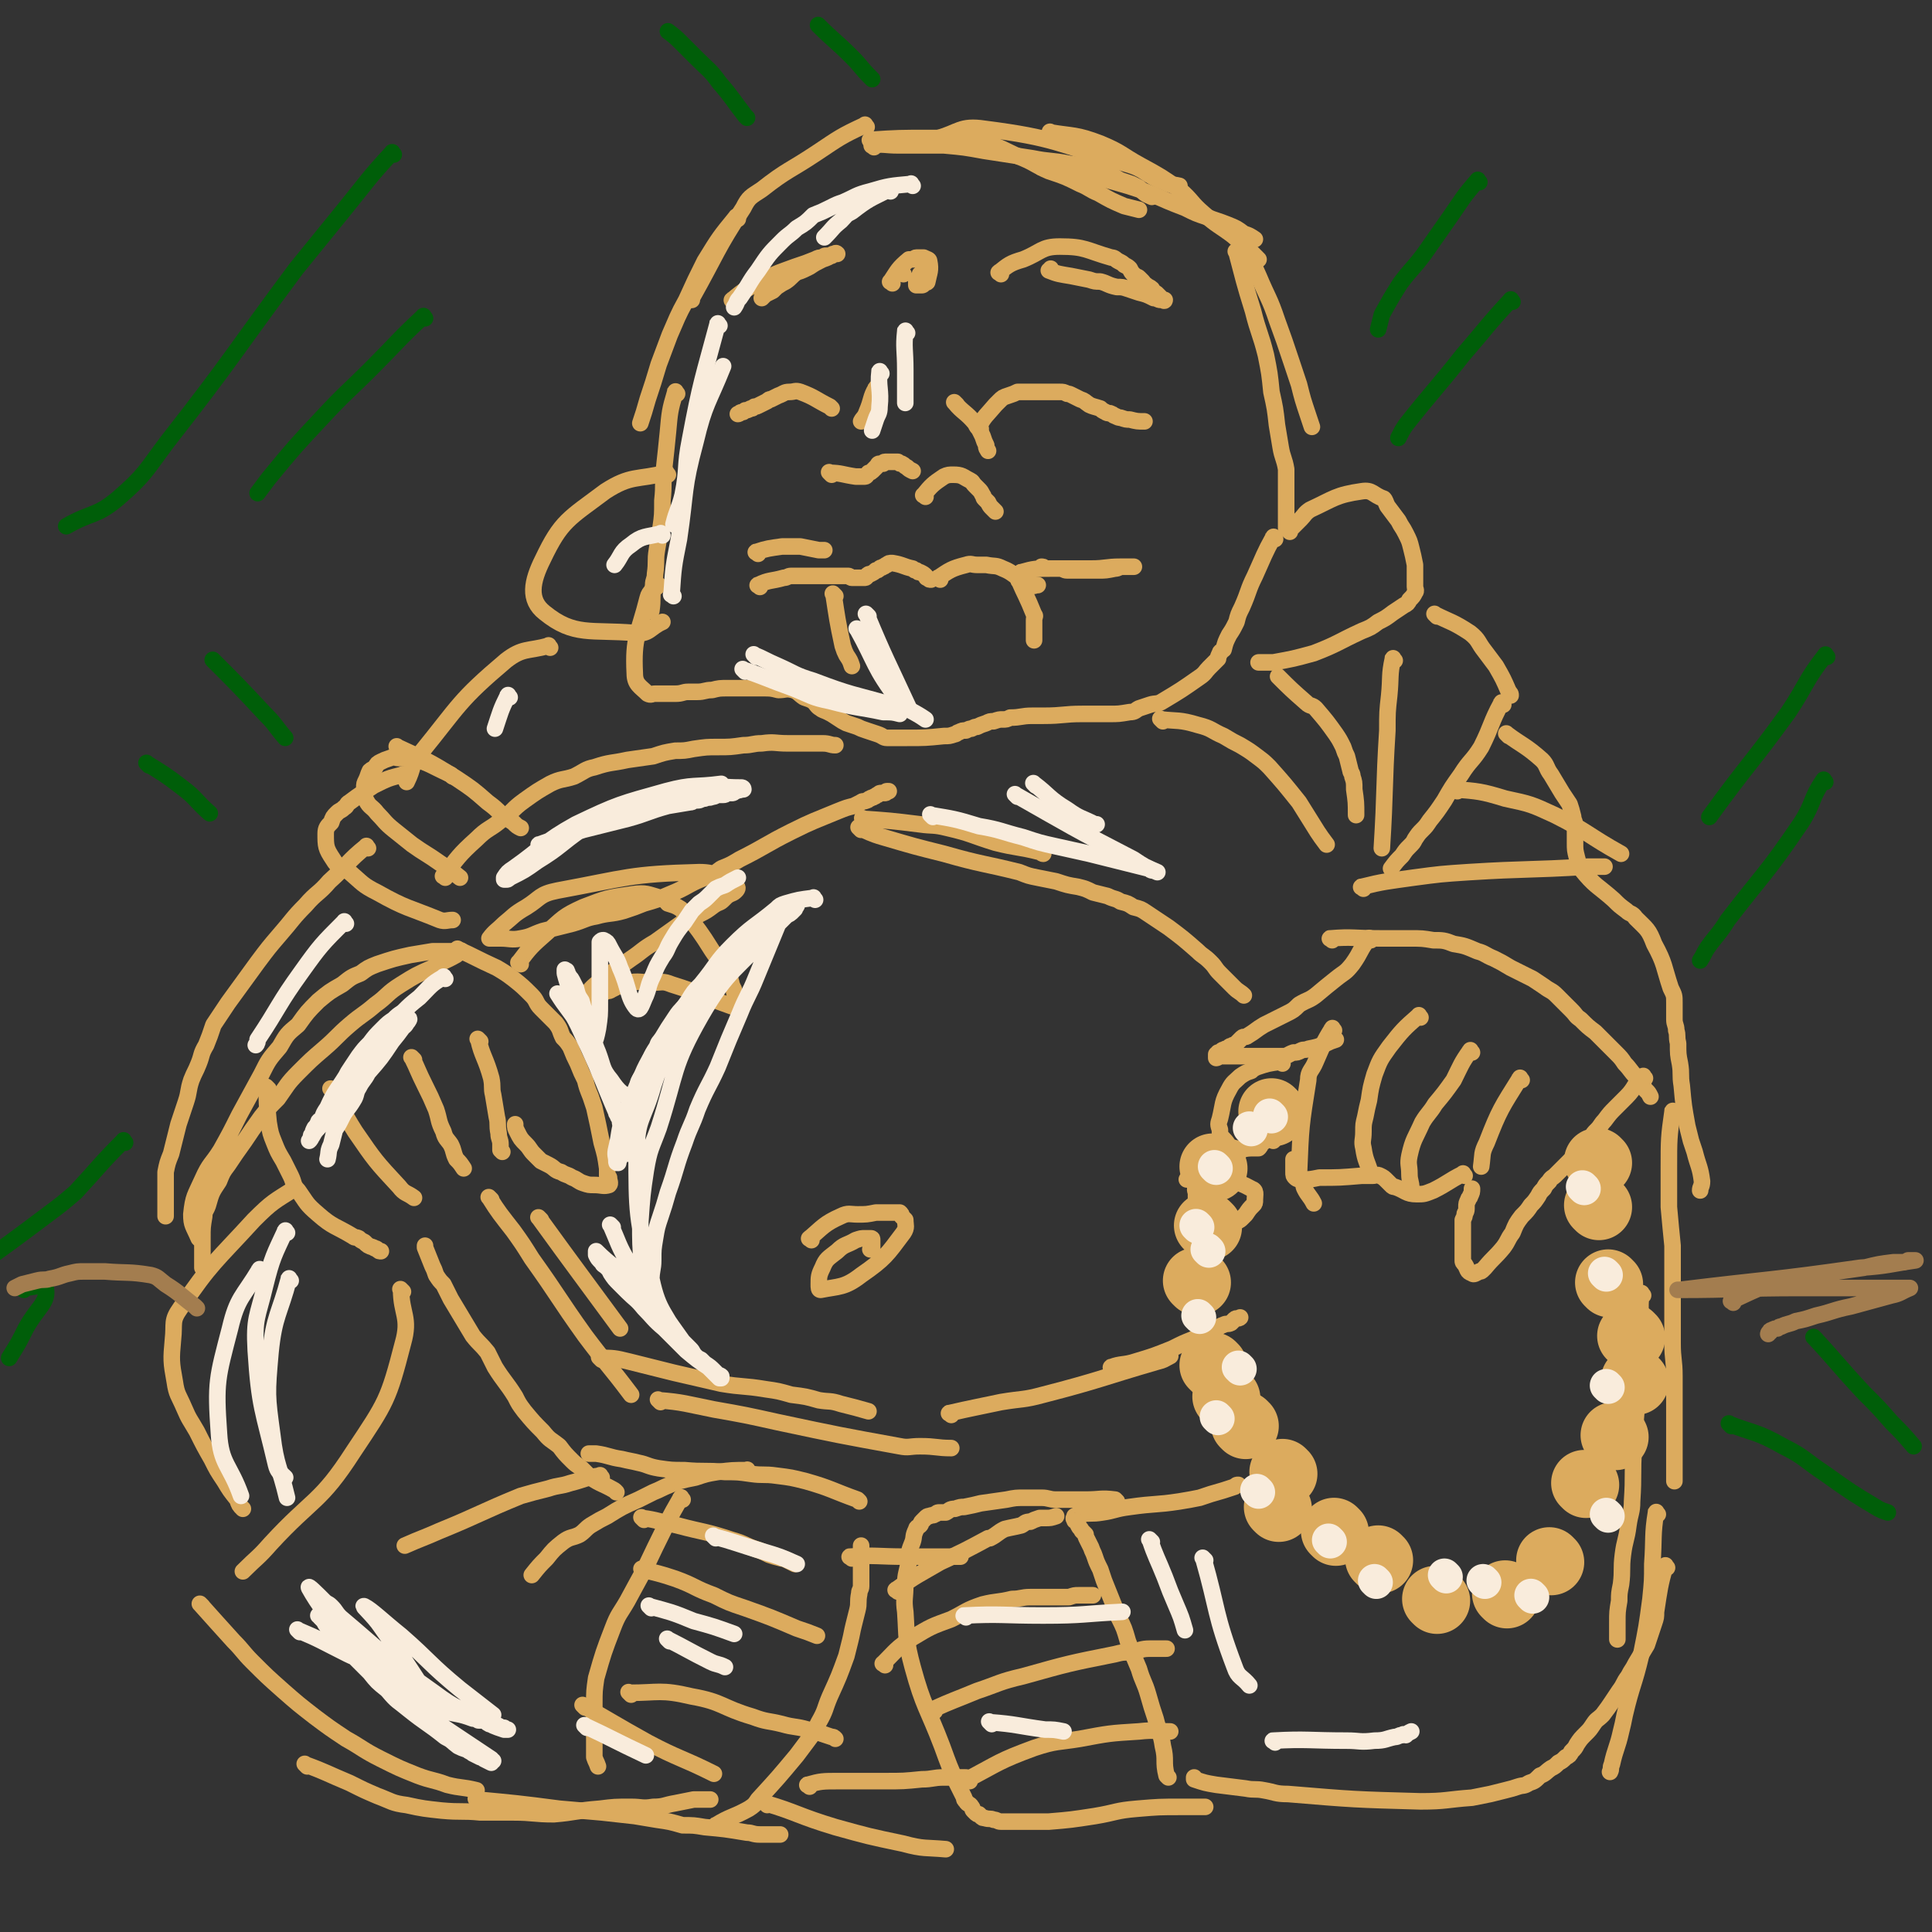 <svg viewBox='0 0 1050 1050' version='1.1' xmlns='http://www.w3.org/2000/svg' xmlns:xlink='http://www.w3.org/1999/xlink'><rect x="0" y="0" width="1050" height="1050" fill="#333333" stroke="none"/><g fill='none' stroke='#DCAB5E' stroke-width='9' stroke-linecap='round' stroke-linejoin='round'><path d='M471,69c-1,-1 -1,-2 -1,-1 -13,6 -14,7 -26,15 -15,10 -16,9 -30,20 -6,4 -7,4 -10,10 -15,23 -14,24 -28,49 0,1 0,1 0,1 '/><path d='M401,119c-1,-1 -1,-2 -1,-1 -9,11 -9,11 -17,24 -5,10 -5,10 -10,21 -5,9 -5,10 -9,19 -3,8 -3,8 -6,16 -3,10 -3,10 -6,19 -2,7 -2,7 -4,13 '/><path d='M368,214c-1,-1 -1,-2 -1,-1 -3,10 -3,11 -4,22 -1,10 -1,10 -2,19 -1,9 0,9 -1,18 0,8 0,8 -1,15 -1,6 -1,6 -2,12 -1,6 0,6 -1,13 0,3 -1,3 -1,6 -1,7 0,7 -1,14 '/><path d='M363,258c-1,-1 -1,-2 -1,-1 -16,4 -19,1 -33,10 -20,15 -24,16 -34,37 -6,12 -8,22 1,29 16,13 25,9 49,11 8,1 8,-3 15,-6 '/><path d='M474,77c-1,-1 -2,-1 -1,-1 15,-1 16,-1 32,-1 6,0 6,0 13,0 5,0 5,1 11,2 5,1 6,1 11,2 8,3 8,4 16,7 7,3 7,4 14,7 9,3 9,3 17,7 5,2 5,3 10,5 7,4 7,4 14,7 4,1 4,1 8,2 '/><path d='M475,80c-1,-1 -2,-1 -1,-1 6,-1 7,0 14,0 13,0 13,0 25,0 11,1 11,1 22,3 13,2 13,2 26,4 10,2 10,1 20,3 6,1 6,0 12,2 4,1 4,1 8,3 4,1 4,2 8,4 3,1 3,1 6,2 2,1 2,1 4,2 1,1 1,1 2,2 2,2 3,2 5,3 '/><path d='M566,91c-1,-1 -2,-2 -1,-1 5,0 6,0 13,2 17,4 18,4 35,9 16,5 15,6 31,12 6,3 6,3 12,5 5,2 6,2 11,4 5,2 5,2 9,5 3,1 3,1 6,3 0,0 0,0 0,0 '/><path d='M511,76c-1,-1 -2,-1 -1,-1 11,-3 12,-7 25,-5 39,5 39,8 77,19 11,3 10,6 21,10 4,2 4,1 8,2 '/><path d='M572,73c-1,-1 -2,-2 -1,-1 12,2 14,1 27,6 12,5 11,6 22,12 11,6 11,6 21,13 7,6 6,7 13,13 8,7 8,6 16,12 6,5 5,5 10,9 2,2 2,2 4,4 '/><path d='M678,137c-1,-1 -2,-2 -1,-1 3,6 4,7 7,14 5,12 6,12 10,24 4,11 4,11 8,23 2,6 2,6 4,12 2,8 2,8 5,17 1,3 1,3 2,6 '/><path d='M673,138c-1,-1 -2,-2 -1,-1 4,15 4,16 9,32 3,12 4,12 7,24 2,10 2,10 3,20 2,9 2,9 3,18 1,6 1,6 2,12 1,6 2,6 3,12 0,5 0,5 0,10 0,4 0,4 0,9 0,1 0,1 0,3 0,1 0,1 0,3 0,1 0,1 0,2 0,1 0,1 0,2 0,1 0,1 0,2 0,1 0,1 0,1 0,0 0,0 0,0 1,1 1,1 2,2 0,0 0,-1 0,-1 0,0 0,0 0,0 1,-1 1,-1 1,-1 2,-2 2,-2 3,-3 1,-1 1,-1 2,-2 2,-2 2,-3 5,-5 13,-6 14,-8 28,-10 6,-1 6,2 12,4 1,1 1,2 2,4 3,4 3,4 6,8 2,4 2,3 4,7 2,4 2,4 3,8 1,4 1,4 2,9 0,3 0,3 0,6 0,3 0,3 0,6 0,1 1,2 0,3 -1,2 -1,2 -3,4 -1,2 -1,2 -3,3 -3,2 -3,2 -6,4 -4,3 -4,3 -8,5 -4,3 -4,3 -9,5 -13,6 -13,7 -26,12 -11,3 -11,3 -22,5 -1,0 -1,0 -3,0 -1,0 -1,0 -2,0 -2,0 -2,0 -3,0 '/><path d='M693,293c-1,-1 -1,-2 -1,-1 -5,9 -5,10 -10,21 -4,8 -3,8 -7,17 -2,4 -2,4 -3,8 -2,4 -2,4 -4,7 -2,4 -2,4 -3,8 -1,1 -2,1 -2,2 -1,2 -1,2 -1,3 -1,1 -1,1 -3,3 -1,1 -1,1 -2,2 -2,2 -2,3 -5,5 -10,7 -10,7 -20,13 -3,2 -4,1 -7,2 -3,1 -3,1 -6,2 -2,1 -2,2 -5,2 -6,1 -6,1 -11,1 -7,0 -7,0 -15,0 -10,0 -10,1 -21,1 -3,0 -3,0 -6,0 -6,0 -6,1 -12,1 -2,1 -2,1 -4,1 -2,0 -2,0 -5,1 -2,0 -2,0 -4,1 -3,1 -3,1 -5,2 -1,0 -1,0 -3,1 -1,0 -1,0 -3,1 -2,0 -2,0 -4,1 -1,0 -1,1 -2,1 -3,1 -3,1 -6,1 -10,1 -10,1 -20,1 -2,0 -2,0 -5,0 -3,0 -3,0 -6,0 -2,0 -2,-1 -5,-2 -3,-1 -3,-1 -6,-2 -3,-1 -3,-1 -5,-2 -3,-1 -3,-1 -6,-2 -2,-1 -2,-1 -5,-3 -3,-2 -3,-2 -5,-3 -2,-1 -3,-1 -4,-2 -2,-1 -2,-2 -4,-4 -2,-1 -2,-1 -5,-2 -3,-2 -3,-3 -6,-4 -4,-1 -4,0 -8,0 -4,-1 -4,-1 -9,-1 -4,0 -4,0 -9,0 -5,0 -5,0 -9,0 -5,0 -5,0 -9,1 -4,0 -4,1 -8,1 -2,0 -2,0 -5,0 -3,0 -3,1 -7,1 -3,0 -3,0 -6,0 -2,0 -2,0 -5,0 -2,0 -2,1 -4,0 -4,-4 -7,-5 -7,-11 -1,-20 2,-21 7,-41 1,-4 3,-4 6,-7 '/><path d='M412,301c-1,-1 -2,-1 -1,-1 6,-2 7,-2 14,-3 4,0 4,0 8,0 1,0 1,0 2,0 5,1 5,1 10,2 2,0 2,0 3,0 '/><path d='M413,319c-1,-1 -2,-1 -1,-1 6,-3 7,-2 14,-4 2,0 2,-1 4,-1 2,0 2,0 3,0 2,0 2,0 4,0 5,0 5,0 9,0 6,0 6,0 12,0 1,0 1,0 2,0 0,0 0,0 1,0 1,0 1,1 2,1 0,0 0,0 1,0 1,0 1,0 2,0 0,0 0,0 1,0 1,0 1,0 1,0 1,0 1,0 2,0 1,0 1,-1 1,-1 1,-1 1,-1 2,-1 2,-1 2,-1 3,-2 1,0 1,0 2,-1 1,-1 1,0 2,-1 1,0 1,-1 2,-1 1,-1 1,-1 3,-1 6,1 6,2 11,3 1,1 1,1 2,1 1,1 1,1 2,1 2,1 2,1 3,2 1,1 0,1 1,1 1,1 1,1 2,1 '/><path d='M511,315c-1,-1 -2,-1 -1,-1 6,-4 7,-5 15,-7 3,-1 3,0 6,0 1,0 1,0 2,0 2,0 2,0 3,0 5,1 5,0 9,2 5,2 5,3 10,6 1,1 2,0 3,1 1,1 1,2 2,2 2,1 2,0 4,0 '/><path d='M556,312c-1,-1 -2,-1 -1,-1 7,-2 8,-2 16,-2 11,0 11,0 22,0 8,0 8,-1 16,-1 2,0 2,0 4,0 0,0 0,0 1,0 1,0 1,0 1,0 1,0 2,0 1,0 0,0 -1,0 -3,0 -1,0 -1,0 -3,0 -2,0 -2,1 -4,1 -5,1 -5,1 -9,1 -3,0 -3,0 -5,0 -2,0 -2,0 -4,0 -2,0 -2,0 -4,0 -2,0 -2,0 -4,0 -2,0 -2,-1 -4,-1 -1,0 -1,0 -3,0 -2,0 -2,0 -5,0 -1,-1 -1,-1 -2,-1 '/><path d='M454,324c-1,-1 -2,-2 -1,-1 2,13 2,14 5,28 1,3 1,3 2,5 2,3 2,3 3,6 '/><path d='M555,317c-1,-1 -2,-2 -1,-1 3,7 4,8 8,18 1,1 0,1 0,3 0,1 0,1 0,3 0,2 0,2 0,3 0,2 0,2 0,3 0,1 0,1 0,2 '/><path d='M452,258c-1,-1 -2,-2 -1,-1 6,0 7,1 14,2 1,0 1,0 2,0 1,0 1,0 1,0 1,0 2,0 2,0 1,0 1,-1 2,-2 0,0 1,0 2,-1 0,0 0,0 1,-1 1,-1 1,-1 2,-2 0,0 0,-1 1,-1 1,0 1,0 2,0 0,0 0,-1 1,-1 1,0 1,0 2,0 2,0 2,0 3,0 1,0 1,0 2,0 1,1 1,1 2,1 2,1 1,1 3,2 1,1 1,1 3,2 '/><path d='M503,270c-1,-1 -2,-1 -1,-1 4,-5 5,-6 11,-10 2,-1 3,-1 5,-1 5,0 5,1 9,3 2,1 1,1 3,3 1,1 1,1 2,2 1,1 1,1 2,3 1,1 0,1 1,2 1,1 1,1 2,2 1,2 1,2 2,3 1,1 1,1 2,2 '/><path d='M477,212c-1,-1 -1,-2 -1,-1 -3,5 -2,6 -5,13 -1,3 -2,3 -3,5 '/><path d='M520,220c-1,-1 -2,-2 -1,-1 4,5 6,5 11,11 1,2 1,2 2,3 1,2 1,2 2,4 1,3 1,3 2,5 0,2 0,1 1,3 '/><path d='M533,233c-1,-1 -2,-1 -1,-1 3,-6 4,-6 9,-12 1,-1 1,-1 2,-2 2,-2 2,-2 5,-3 3,-1 3,-1 5,-2 3,0 3,0 5,0 3,0 3,0 7,0 2,0 2,0 4,0 1,0 1,0 3,0 2,0 2,0 4,0 2,0 2,0 4,1 1,0 1,0 3,1 2,1 2,1 4,2 3,1 2,1 5,3 2,1 3,1 6,2 1,1 1,1 3,2 1,1 2,0 3,1 1,0 1,1 2,1 2,1 2,1 3,1 3,1 3,1 5,1 4,1 4,1 8,1 '/><path d='M452,222c-1,-1 -1,-1 -1,-1 -8,-4 -8,-5 -16,-8 -3,-1 -3,0 -6,0 -3,0 -3,1 -6,2 -2,1 -2,1 -4,2 -1,0 -1,0 -2,1 -2,1 -2,1 -4,2 -2,1 -2,1 -3,1 -1,1 -1,1 -2,1 -2,1 -2,1 -3,1 -1,1 -1,1 -2,1 -1,0 -1,1 -2,1 '/><path d='M399,164c-1,-1 -2,-1 -1,-1 7,-6 8,-6 17,-11 8,-4 9,-4 17,-7 6,-2 6,-2 11,-4 2,-1 2,-1 4,-1 1,-1 1,-1 2,-1 1,0 2,0 3,0 0,0 0,-1 1,-1 0,0 0,0 1,0 1,0 1,0 1,0 0,0 0,0 0,0 0,0 0,0 0,0 -1,-1 -1,0 -2,0 -3,2 -3,2 -6,3 -4,2 -4,2 -7,4 -4,2 -4,2 -7,3 -3,2 -3,3 -6,5 -2,1 -2,1 -5,3 -1,1 -1,1 -2,2 -2,1 -2,1 -4,2 -1,1 -1,1 -2,2 0,0 0,0 0,0 '/><path d='M491,149c-1,-1 -1,-1 -1,-1 '/><path d='M485,154c-1,-1 -2,-1 -1,-1 4,-6 4,-7 10,-12 0,0 1,0 2,0 1,0 1,-1 2,-1 1,0 1,0 2,0 1,0 1,0 2,0 2,1 3,1 3,2 1,5 0,6 -1,11 0,1 -1,0 -2,1 0,0 0,1 -1,1 0,0 0,0 -1,0 -1,0 -1,0 -1,0 -1,0 -1,0 -1,0 0,-1 0,-1 0,-2 0,-1 0,-1 1,-2 1,-1 1,-1 1,-2 1,-1 1,-1 2,-2 1,-1 1,-1 1,-1 1,-1 1,-1 2,-2 '/><path d='M544,149c-1,-1 -2,-1 -1,-1 5,-4 6,-5 13,-7 10,-4 10,-7 20,-7 14,0 14,2 28,6 2,0 2,1 4,2 2,1 2,1 3,2 2,1 2,1 3,2 1,2 1,2 2,3 2,2 2,1 3,2 1,1 1,1 2,2 1,1 1,2 2,2 1,1 2,1 3,2 0,0 0,1 1,2 1,0 1,0 2,1 1,1 1,1 2,2 0,0 0,0 0,0 1,1 1,1 1,1 1,1 1,0 1,0 0,0 0,0 0,0 -1,0 -1,0 -2,0 -2,0 -2,-1 -4,-1 -4,-2 -4,-2 -8,-3 -3,-1 -3,-1 -6,-2 -3,-1 -3,-1 -6,-1 -5,-1 -5,-2 -9,-3 -3,0 -3,0 -6,-1 -5,-1 -5,-1 -10,-2 -6,-1 -7,-1 -12,-3 0,0 1,0 1,-1 '/><path d='M299,352c-1,-1 -1,-2 -1,-1 -11,3 -14,1 -23,8 -26,22 -25,24 -47,51 -5,6 -3,7 -7,15 '/><path d='M217,407c-1,-1 -2,-2 -1,-1 15,7 16,7 32,17 9,6 9,6 17,13 4,3 4,3 8,7 3,2 3,2 6,4 2,2 2,2 4,3 '/><path d='M246,422c-1,-1 -1,-1 -1,-1 -11,-5 -11,-6 -21,-9 -3,-1 -3,0 -7,0 -2,0 -3,-1 -5,0 -3,1 -3,1 -5,2 -2,1 -2,1 -3,3 -1,1 -2,1 -3,2 -1,2 -1,3 -2,5 -1,2 -1,2 -1,4 0,4 -1,4 1,7 2,4 3,3 6,7 4,4 4,5 9,9 5,4 5,4 10,8 7,5 8,5 15,10 6,4 6,4 11,8 '/><path d='M220,422c-1,-1 -1,-2 -1,-1 -8,2 -8,2 -16,6 -3,2 -3,2 -6,4 -3,2 -3,2 -7,5 -2,1 -1,2 -3,3 -2,2 -2,1 -4,3 -2,2 -2,2 -3,5 -2,2 -3,3 -3,6 0,7 0,8 4,14 3,5 4,4 9,7 7,6 7,7 15,11 16,9 17,8 34,15 3,1 4,0 7,0 '/><path d='M200,461c-1,-1 -1,-2 -1,-1 -10,8 -10,10 -20,19 -6,7 -7,6 -13,13 -7,7 -7,8 -14,16 -6,7 -6,7 -12,15 -8,11 -8,11 -16,22 -4,6 -4,6 -8,12 -2,6 -2,6 -4,11 -3,5 -2,5 -4,10 -2,5 -2,4 -4,9 -2,6 -1,6 -3,12 -2,6 -2,6 -4,12 -2,8 -2,8 -4,16 -2,5 -2,5 -3,10 0,6 0,6 0,11 0,6 0,6 0,11 0,1 0,1 0,2 '/><path d='M109,674c-1,-1 -1,-1 -1,-1 -3,-7 -4,-7 -4,-13 1,-10 2,-10 6,-19 4,-9 5,-8 10,-16 5,-9 5,-9 10,-19 6,-11 6,-11 12,-22 4,-8 4,-8 10,-15 4,-7 4,-7 10,-12 5,-7 5,-7 11,-13 6,-5 6,-5 13,-9 5,-4 5,-4 10,-6 4,-3 4,-3 9,-5 9,-3 9,-3 18,-5 6,-1 6,-1 12,-2 5,0 5,0 11,0 1,0 1,0 2,0 0,0 0,0 1,0 0,0 0,0 1,0 0,0 0,0 1,0 0,0 0,0 0,0 0,0 0,0 0,0 0,0 0,0 0,0 -1,-1 0,0 0,0 -1,1 -2,1 -3,2 -7,4 -7,3 -13,7 -9,4 -9,4 -17,9 -8,5 -7,6 -14,11 -7,6 -7,5 -14,11 -7,6 -7,7 -14,13 -7,6 -7,6 -14,13 -6,6 -6,7 -11,14 -5,5 -5,5 -9,10 -5,7 -5,7 -9,13 -5,7 -5,7 -9,13 -3,4 -3,4 -5,9 -4,6 -4,6 -6,13 -1,3 -2,3 -2,6 -1,6 -1,6 -1,12 0,6 0,6 0,13 0,2 0,2 0,3 '/><path d='M146,592c-1,-1 -2,-2 -1,-1 0,8 0,9 1,19 1,6 1,6 3,11 2,5 2,5 5,10 2,4 2,4 4,8 2,4 1,5 4,8 5,7 4,7 11,13 8,7 9,6 19,12 1,1 1,0 3,1 1,1 1,1 3,2 2,2 2,2 5,3 1,1 1,0 2,1 1,1 1,1 2,1 '/><path d='M181,593c-1,-1 -2,-2 -1,-1 6,10 6,12 13,23 11,16 11,16 24,30 3,4 4,3 8,6 '/><path d='M225,576c-1,-1 -2,-2 -1,-1 3,6 3,7 7,15 3,6 3,6 6,13 2,6 1,6 4,12 1,4 2,4 4,7 2,4 1,4 3,8 2,2 2,2 4,5 0,0 0,0 0,0 '/><path d='M261,566c-1,-1 -2,-2 -1,-1 2,9 4,10 7,21 1,5 0,5 1,9 1,6 1,6 2,12 1,4 0,4 1,9 0,3 1,3 1,6 0,2 0,2 0,3 1,1 1,1 1,1 '/><path d='M250,517c-1,-1 -2,-2 -1,-1 9,4 10,5 21,10 5,3 5,3 9,6 5,4 5,4 10,9 3,3 2,4 5,7 2,2 2,2 4,4 2,2 2,2 4,4 3,4 2,4 4,8 2,2 2,2 4,5 2,5 2,5 4,9 2,5 2,5 4,9 1,4 1,4 3,9 1,3 1,3 2,6 2,9 2,9 4,19 2,7 2,7 3,14 0,2 0,2 0,4 0,1 1,1 1,1 0,2 1,3 0,4 -3,1 -4,0 -8,0 -3,0 -3,0 -6,-1 -3,-1 -3,-2 -6,-3 -3,-2 -3,-1 -6,-3 -4,-1 -3,-2 -7,-4 -2,-1 -2,-1 -4,-2 -2,-2 -2,-2 -4,-4 -2,-2 -2,-3 -4,-5 -3,-3 -3,-3 -5,-7 -1,-2 -1,-2 -1,-4 '/><path d='M283,524c-1,-1 -2,-1 -1,-1 6,-8 7,-9 15,-16 9,-8 9,-9 20,-14 13,-5 13,-5 27,-7 7,-1 8,0 15,2 2,0 2,1 4,3 3,1 4,1 7,3 2,2 2,2 4,5 3,3 3,3 6,7 5,7 5,8 10,15 2,2 2,2 3,4 1,2 1,2 1,3 1,2 1,2 2,3 1,1 1,1 1,2 1,2 0,2 1,3 0,1 1,1 1,3 0,0 0,1 1,2 0,1 0,1 0,2 0,1 0,1 0,2 0,1 0,1 0,2 0,0 0,0 0,0 0,1 0,0 -1,0 -1,0 -1,0 -1,0 -17,-6 -17,-7 -33,-12 -5,-2 -5,-1 -10,-1 -7,0 -7,-1 -14,0 -3,0 -3,1 -5,2 -2,1 -2,1 -4,2 -1,1 -2,0 -3,1 -2,1 -1,1 -3,2 -1,1 -1,0 -2,1 -1,1 -1,1 -2,2 -1,1 -1,1 -2,1 -1,0 -2,0 -2,0 0,0 0,-1 0,-1 0,-2 0,-2 1,-4 4,-5 5,-5 10,-9 7,-5 7,-5 14,-10 6,-4 6,-5 13,-9 7,-5 7,-5 14,-10 5,-2 5,-2 10,-5 4,-2 4,-2 8,-5 3,-2 3,-1 5,-3 1,-1 1,-1 2,-2 3,-2 3,-1 5,-3 1,-1 1,-2 0,-2 -9,-5 -10,-8 -20,-8 -38,1 -39,3 -77,10 -10,2 -9,4 -17,9 -7,4 -7,5 -12,9 -4,4 -5,4 -8,8 0,0 1,0 1,0 2,0 2,0 5,0 5,0 6,1 11,0 6,-1 6,-2 12,-4 8,-2 8,-2 16,-4 7,-2 7,-3 13,-4 7,-2 8,-1 15,-3 6,-2 6,-2 11,-4 7,-2 7,-2 14,-5 10,-4 9,-5 19,-9 5,-2 5,-2 9,-5 5,-2 5,-2 10,-5 14,-7 14,-8 28,-15 12,-6 13,-6 25,-11 5,-2 5,-2 9,-3 2,-1 2,-1 4,-2 1,-1 1,0 3,-1 1,0 1,-1 2,-1 1,-1 1,0 2,-1 1,0 1,-1 2,-1 1,-1 1,-1 2,-1 1,0 1,0 2,0 1,0 0,-1 1,-1 0,0 1,0 1,0 0,0 0,0 0,0 '/><path d='M242,477c-1,-1 -2,-1 -1,-1 8,-10 8,-11 18,-20 6,-6 7,-5 13,-10 7,-5 6,-6 13,-11 7,-5 7,-5 14,-9 6,-3 7,-2 13,-4 6,-3 6,-4 11,-5 9,-3 9,-2 18,-4 7,-1 7,-1 14,-2 6,-2 6,-2 12,-3 5,0 5,0 10,-1 7,-1 7,-1 13,-1 7,0 7,0 14,-1 5,0 5,-1 10,-1 7,-1 7,0 14,0 4,0 4,0 8,0 4,0 4,0 7,0 2,0 2,0 4,0 4,0 4,1 7,1 0,0 0,0 0,0 '/><path d='M468,451c-1,-1 -2,-2 -1,-1 5,2 6,3 13,5 17,5 17,5 33,9 21,6 21,5 41,10 5,2 5,2 10,3 5,1 5,1 10,2 6,2 6,2 12,3 4,1 4,1 8,3 4,1 4,1 8,2 4,2 4,1 7,3 4,1 4,1 7,3 4,1 4,1 7,3 3,2 3,2 6,4 3,2 3,2 6,4 8,6 8,6 16,13 3,3 3,2 7,6 3,3 2,3 5,6 2,2 2,2 4,4 2,2 2,2 4,4 2,2 3,2 5,4 '/><path d='M632,392c-1,-1 -2,-2 -1,-1 9,1 10,0 20,3 8,2 7,3 14,6 5,3 5,3 9,5 5,3 5,3 9,6 4,3 4,3 7,6 8,9 8,9 16,19 5,8 5,8 10,16 2,3 2,3 5,7 '/><path d='M696,369c-1,-1 -2,-2 -1,-1 6,6 7,7 15,14 2,2 3,1 5,3 6,7 6,7 11,14 2,3 2,3 4,7 1,3 1,3 2,5 1,4 1,4 2,8 0,1 1,1 1,3 1,3 1,3 1,7 1,7 1,7 1,14 '/><path d='M758,359c-1,-1 -1,-2 -1,-1 -2,9 -1,10 -2,20 -1,9 -1,9 -1,19 -2,32 -1,32 -3,64 '/><path d='M781,335c-1,-1 -2,-2 -1,-1 8,4 10,4 19,10 5,4 4,5 8,10 3,4 3,4 6,8 4,7 4,7 7,14 1,1 1,1 1,2 '/><path d='M817,383c-1,-1 -1,-2 -1,-1 -6,11 -5,12 -11,24 -5,8 -6,7 -11,15 -5,7 -5,7 -9,14 -4,6 -4,6 -8,11 -2,3 -2,3 -4,5 -2,2 -2,2 -4,5 -1,2 -1,2 -3,4 -2,2 -2,2 -4,5 -3,3 -3,3 -6,7 '/><path d='M741,483c-1,-1 -2,-1 -1,-1 12,-3 14,-3 28,-5 15,-2 15,-2 30,-3 32,-2 32,-1 65,-3 4,0 4,0 7,0 1,0 1,0 2,0 0,0 0,0 0,0 '/><path d='M792,430c-1,-1 -2,-2 -1,-1 12,1 14,1 27,5 14,3 14,3 27,9 18,9 18,11 36,21 '/><path d='M820,400c-1,-1 -2,-2 -1,-1 8,6 10,6 19,14 3,3 2,4 5,8 3,5 3,5 6,10 2,3 2,3 4,6 1,3 1,3 2,7 0,2 1,2 1,5 0,1 0,1 0,3 0,2 0,2 0,4 0,1 0,1 0,2 0,4 0,4 1,8 1,3 0,4 2,6 8,10 9,9 18,17 3,3 3,3 7,6 2,2 3,1 5,4 6,6 7,6 10,14 6,11 5,12 9,24 2,4 2,4 2,8 0,5 0,5 0,9 0,3 1,3 1,6 1,3 0,3 1,7 0,6 0,6 1,11 1,6 0,6 1,12 1,11 1,11 3,22 1,4 1,4 2,8 1,3 1,3 2,6 2,8 3,8 4,16 0,3 -1,3 -1,5 '/><path d='M724,511c-1,-1 -2,-1 -1,-1 12,-1 13,0 27,0 8,0 8,0 16,0 7,0 7,0 13,1 5,0 6,0 11,2 6,1 6,1 13,4 4,1 4,2 9,4 4,2 4,2 9,5 6,3 6,3 12,6 3,2 3,2 6,4 4,3 4,2 7,5 4,4 4,4 8,8 3,3 2,3 5,5 4,4 4,4 8,7 3,3 3,3 6,6 2,2 2,2 5,5 3,3 3,3 5,6 3,3 3,4 6,7 2,3 2,3 4,5 1,2 1,2 2,3 1,1 1,1 2,3 0,0 0,0 0,0 '/><path d='M745,511c-1,-1 -1,-2 -1,-1 -5,6 -4,7 -9,14 -4,5 -4,4 -9,8 -5,4 -5,4 -11,9 -4,3 -4,2 -9,5 -3,3 -3,3 -7,5 -6,3 -6,3 -12,6 -5,3 -4,3 -9,6 -1,1 -2,0 -3,1 -1,1 -1,1 -2,2 -1,1 -1,1 -1,1 -1,1 -1,1 -2,1 -1,1 -1,0 -2,1 -1,1 -1,1 -2,1 -1,1 -1,0 -2,1 0,0 0,0 -1,1 0,0 0,0 -1,0 0,0 0,1 -1,1 0,0 0,0 0,0 0,1 0,1 0,2 1,0 1,-1 2,-1 5,0 5,0 10,0 4,0 4,0 8,0 5,0 5,0 9,0 3,0 3,0 7,0 3,0 3,-1 6,-2 2,0 2,0 4,-1 2,-1 2,0 4,-1 5,-1 5,-1 10,-3 2,-1 2,-1 5,-2 0,0 0,0 0,0 '/><path d='M725,560c-1,-1 -1,-2 -1,-1 -5,8 -5,9 -9,18 -2,5 -4,5 -4,10 -4,25 -4,25 -5,50 0,3 1,3 2,5 1,2 0,2 1,4 2,4 3,4 5,8 '/><path d='M772,553c-1,-1 -1,-2 -1,-1 -8,7 -9,8 -16,17 -5,7 -5,7 -8,15 -2,7 -2,7 -3,14 -1,4 -1,4 -2,9 -1,4 -1,4 -1,8 0,5 -1,5 0,9 1,7 2,7 4,14 '/><path d='M800,572c-1,-1 -1,-2 -1,-1 -5,7 -5,8 -9,16 -5,7 -5,7 -10,13 -3,5 -4,5 -7,10 -4,9 -5,9 -7,18 -1,5 0,5 0,10 0,4 1,4 1,8 '/><path d='M827,587c-1,-1 -1,-2 -1,-1 -10,16 -11,17 -18,35 -3,6 -2,6 -3,13 '/><path d='M894,586c-1,-1 -1,-2 -1,-1 -5,4 -4,6 -9,11 -3,3 -3,3 -6,6 -3,3 -3,3 -6,7 -2,2 -2,3 -4,5 -2,2 -2,2 -3,4 -2,1 -2,1 -3,3 -2,2 -2,2 -4,4 -2,2 -2,2 -4,5 -2,2 -2,2 -4,4 -2,2 -2,2 -5,5 -1,1 -2,1 -3,3 -2,2 -2,2 -3,4 -2,2 -2,2 -3,4 -2,3 -2,3 -4,5 -2,3 -2,3 -5,6 -3,4 -3,4 -5,9 -3,4 -2,4 -5,8 -5,6 -5,5 -10,11 -1,1 -1,1 -1,1 -1,1 -1,1 -2,1 -2,1 -3,2 -4,1 -3,-1 -2,-2 -4,-5 -1,-1 -1,-1 -1,-2 0,-1 0,-2 0,-3 0,-1 0,-1 0,-2 0,-2 0,-2 0,-3 0,-3 0,-3 0,-6 0,-2 0,-2 0,-4 0,-2 0,-2 0,-4 1,-2 1,-2 1,-3 0,-1 1,-1 1,-3 0,-1 0,-1 0,-1 0,-2 0,-2 1,-4 0,-1 1,-1 1,-2 1,-2 1,-2 1,-4 '/><path d='M796,639c-1,-1 -1,-2 -1,-1 -8,4 -8,5 -16,9 -5,2 -5,2 -9,2 -6,0 -6,-2 -12,-4 -1,0 -1,0 -2,-1 -1,-1 -1,-1 -2,-2 -2,-2 -2,-2 -4,-3 -2,-1 -2,0 -4,0 -3,0 -3,0 -6,0 -12,1 -12,1 -23,1 -5,1 -5,1 -9,1 -2,0 -3,0 -4,-1 -1,-1 -1,-1 -1,-3 0,-3 0,-3 0,-7 '/><path d='M910,605c-1,-1 -1,-2 -1,-1 -2,14 -2,15 -2,31 0,11 0,11 0,21 1,11 1,11 2,21 0,9 0,9 0,17 0,7 0,7 0,14 0,5 0,5 0,10 0,6 0,6 0,12 0,9 1,9 1,18 0,10 0,10 0,20 0,9 0,9 0,18 0,10 0,10 0,19 '/><path d='M893,704c-1,-1 -1,-2 -1,-1 -1,9 0,10 0,20 0,10 0,10 -1,19 -1,23 -2,23 -3,45 -1,14 0,14 -1,29 0,6 -1,6 -2,13 -1,8 -2,8 -3,16 -1,8 0,8 -1,16 -1,5 -1,5 -1,9 -1,6 -1,6 -1,12 0,2 0,3 0,5 0,2 0,2 0,4 '/><path d='M901,823c-1,-1 -1,-2 -1,-1 -2,12 -1,14 -2,28 0,9 0,9 -1,19 -2,15 -2,15 -5,30 -4,17 -5,16 -9,33 -1,5 -1,5 -2,9 -2,9 -3,9 -5,18 -1,2 0,2 -1,4 '/><path d='M906,852c-1,-1 -1,-2 -1,-1 -3,11 -3,12 -5,25 0,3 0,3 -1,6 -1,3 -1,3 -2,6 -1,3 -1,3 -2,6 -3,5 -3,5 -6,10 -2,4 -2,3 -4,7 -3,4 -2,4 -5,8 -2,3 -2,3 -4,6 -2,3 -2,3 -5,7 -3,3 -3,2 -5,5 -2,3 -2,3 -4,5 -3,3 -3,3 -5,6 -1,2 -1,2 -3,4 -1,2 -1,2 -3,3 -2,2 -2,2 -4,3 -2,2 -2,2 -4,3 -3,2 -3,3 -6,4 -3,3 -3,3 -6,4 -3,2 -3,1 -6,2 -3,1 -3,1 -7,2 -4,1 -4,1 -8,2 -5,1 -5,1 -10,2 -14,1 -14,2 -28,2 -36,-1 -36,-1 -72,-4 -7,0 -7,-1 -13,-2 -5,-1 -5,0 -10,-1 -8,-1 -8,-1 -16,-2 -6,-1 -6,-1 -12,-3 0,0 0,0 0,-1 '/><path d='M635,966c-1,-1 -1,-1 -1,-1 -2,-8 0,-8 -2,-16 -1,-7 -2,-7 -4,-15 -2,-6 -2,-6 -4,-13 -2,-7 -3,-7 -5,-14 -3,-7 -3,-7 -6,-15 -2,-7 -2,-7 -5,-13 -4,-10 -4,-10 -8,-20 -1,-3 -1,-3 -2,-6 -2,-4 -2,-4 -3,-7 -1,-3 -1,-2 -2,-5 -1,-2 -1,-2 -2,-4 -1,-2 -1,-2 -1,-3 -1,-1 -1,-1 -2,-2 -1,-2 -1,-1 -2,-3 0,-1 0,-1 -1,-2 -1,-1 -1,0 -1,-1 -1,-1 0,-1 0,-2 0,0 0,0 0,0 2,-1 2,-1 3,-1 6,-1 6,0 12,-1 7,-1 7,-2 15,-3 14,-2 14,-1 27,-3 6,-1 6,-1 11,-2 3,-1 3,-1 6,-2 7,-2 7,-2 13,-4 1,-1 1,-1 2,-1 '/><path d='M607,816c-1,-1 -1,-1 -1,-1 -8,-1 -8,0 -16,0 -3,0 -3,0 -6,0 -5,0 -5,0 -10,0 -4,0 -4,-1 -8,-1 -5,0 -5,0 -9,0 -5,0 -5,0 -10,1 -7,1 -7,1 -14,2 -4,1 -4,1 -9,2 -2,0 -2,0 -5,1 -3,0 -3,1 -5,2 -2,0 -2,0 -4,0 -1,0 -1,1 -2,1 -1,1 -1,0 -3,1 -1,0 -1,0 -2,1 -1,1 -1,1 -2,2 -1,1 0,1 -1,2 -1,1 -2,1 -2,2 -2,4 -1,4 -2,7 -2,5 -2,5 -2,10 -1,7 -2,7 -2,13 0,8 -1,8 0,15 1,15 0,15 4,30 6,22 8,22 16,43 4,11 4,11 8,20 2,4 2,4 4,8 0,1 0,1 1,2 1,2 2,1 3,3 1,1 0,1 1,2 1,1 1,1 1,1 1,1 1,1 2,1 1,1 1,1 1,1 1,1 1,1 2,1 3,1 3,0 5,1 2,0 2,1 4,1 3,0 3,0 6,0 4,0 4,0 8,0 6,0 6,0 12,0 12,-1 12,-1 25,-3 12,-2 11,-3 23,-4 12,-1 12,-1 24,-1 1,0 1,0 3,0 1,0 1,0 2,0 2,0 2,0 4,0 1,0 1,0 2,0 1,0 1,0 2,0 '/><path d='M488,865c-1,-1 -2,-1 -1,-1 11,-8 12,-8 24,-15 13,-6 13,-6 26,-13 0,0 0,0 1,0 4,-2 4,-3 8,-5 4,-1 5,-1 9,-2 2,-1 2,-2 5,-2 2,-1 2,-1 5,-2 2,0 2,0 3,0 3,0 3,0 6,-1 '/><path d='M481,905c-1,-1 -2,-1 -1,-1 7,-7 7,-8 16,-14 10,-6 10,-6 21,-10 8,-4 8,-5 17,-8 8,-2 8,-1 16,-3 5,0 5,-1 10,-1 7,0 7,0 13,0 4,0 4,0 8,0 3,-1 3,-1 5,-1 2,0 2,0 4,0 1,0 1,0 2,0 1,0 1,0 2,0 '/><path d='M508,930c-1,-1 -2,-1 -1,-1 11,-5 12,-5 24,-10 12,-4 12,-5 25,-8 25,-7 25,-7 50,-12 4,-1 4,-1 8,-1 6,-1 6,-2 11,-2 4,0 4,0 9,0 '/><path d='M527,968c-1,-1 -2,-1 -1,-1 17,-9 17,-10 36,-17 12,-4 13,-3 25,-5 16,-3 16,-3 32,-4 9,-1 9,0 17,0 '/><path d='M161,647c-1,-1 -1,-2 -1,-1 -11,7 -12,7 -22,17 -21,23 -23,23 -40,48 -5,7 -3,8 -4,17 -1,11 -1,12 1,23 1,7 2,7 5,14 3,7 3,6 7,13 4,8 4,8 8,15 3,6 3,6 7,12 3,5 3,5 7,10 1,3 1,3 3,5 '/><path d='M219,702c-1,-1 -2,-2 -1,-1 0,13 5,15 1,29 -8,31 -9,32 -27,59 -18,28 -22,25 -45,50 -7,8 -7,7 -15,15 '/><path d='M110,873c-1,-1 -2,-2 -1,-1 8,9 9,10 18,20 5,5 5,6 10,11 8,8 8,8 17,16 8,7 8,7 17,14 8,6 8,6 17,12 9,5 9,6 19,11 10,5 10,5 20,9 8,3 8,2 16,5 8,2 8,1 16,3 '/><path d='M167,960c-1,-1 -2,-2 -1,-1 11,4 12,5 24,10 8,4 8,4 15,7 8,3 8,4 16,5 9,2 10,2 19,3 11,1 11,0 21,1 9,0 9,0 18,0 11,0 11,1 22,1 12,-1 12,-2 25,-3 8,-1 8,-1 17,-1 6,0 6,1 12,0 6,0 6,-1 12,-2 5,-1 5,-1 10,-2 5,0 5,0 9,0 '/><path d='M260,979c-1,-1 -2,-2 -1,-1 21,2 22,2 45,5 11,1 12,1 23,2 9,1 9,1 18,2 6,1 6,1 12,2 7,1 7,1 14,3 6,0 6,0 12,1 11,1 11,1 23,3 3,0 3,1 7,1 5,0 5,0 11,0 '/><path d='M390,993c-1,-1 -2,-1 -1,-1 8,-5 9,-4 18,-9 3,-2 3,-2 5,-5 11,-12 11,-12 21,-24 3,-4 3,-4 6,-8 3,-4 3,-4 6,-10 4,-7 3,-7 6,-14 5,-11 5,-11 9,-22 1,-4 1,-4 2,-8 1,-4 1,-5 2,-9 1,-4 1,-4 2,-8 1,-4 0,-4 1,-9 0,-2 1,-2 1,-4 0,-2 0,-2 0,-4 0,-2 0,-2 0,-3 0,-2 0,-2 0,-3 0,-3 0,-3 0,-6 0,-3 0,-3 0,-6 '/><path d='M467,816c-1,-1 -1,-1 -1,-1 -14,-5 -14,-6 -28,-10 -8,-2 -8,-2 -16,-3 -7,-1 -7,0 -14,-1 -7,-1 -7,-1 -14,-1 -11,-1 -11,0 -22,-1 -7,0 -7,0 -14,-1 -6,-1 -6,-2 -11,-3 -4,-1 -5,-1 -9,-2 -7,-1 -7,-2 -14,-3 -2,0 -2,0 -4,0 '/><path d='M407,800c-1,-1 -1,-2 -1,-1 -8,0 -8,0 -16,1 -6,1 -6,1 -12,3 -5,1 -5,1 -9,2 -3,1 -3,1 -5,2 -5,2 -4,2 -9,4 -4,2 -4,2 -8,4 -9,4 -9,4 -17,9 -4,2 -4,2 -9,5 -3,2 -3,3 -6,5 -4,2 -5,1 -9,4 -5,4 -5,4 -9,9 -4,4 -4,4 -8,9 '/><path d='M327,803c-1,-1 -1,-2 -1,-1 -8,1 -8,2 -16,4 -6,2 -6,1 -12,3 -8,2 -8,2 -15,4 -22,9 -22,10 -44,19 -9,4 -10,4 -19,8 '/><path d='M335,811c-1,-1 -1,-1 -1,-1 -7,-4 -7,-3 -13,-7 -2,-2 -2,-2 -4,-4 -3,-3 -3,-2 -6,-5 -4,-4 -4,-4 -7,-8 -5,-4 -5,-3 -9,-8 -5,-5 -5,-5 -10,-11 -3,-4 -3,-4 -5,-8 -5,-8 -6,-8 -11,-16 -2,-4 -2,-4 -4,-8 -4,-5 -4,-4 -8,-9 -3,-5 -3,-5 -6,-10 -3,-5 -3,-5 -6,-10 -2,-4 -2,-4 -4,-8 -2,-2 -2,-2 -4,-5 -1,-3 -1,-3 -2,-5 -2,-5 -2,-5 -4,-10 0,0 0,0 0,-1 '/><path d='M371,815c-1,-1 -1,-2 -1,-1 -7,12 -7,13 -14,27 -7,15 -7,14 -15,29 -4,7 -5,7 -8,15 -5,13 -5,13 -9,27 -1,7 -1,7 -1,14 0,6 0,6 0,12 0,6 0,6 0,11 0,3 0,3 0,6 1,3 1,2 2,5 '/><path d='M350,826c-1,-1 -2,-2 -1,-1 8,1 9,2 19,4 15,4 15,3 30,8 7,2 7,3 13,5 3,1 3,1 7,3 3,1 3,1 7,2 1,0 1,0 3,1 2,1 2,1 4,2 '/><path d='M350,854c-1,-1 -2,-2 -1,-1 8,2 9,2 18,5 11,4 10,5 21,9 8,4 8,4 17,7 14,5 14,5 28,11 6,2 6,2 11,4 '/><path d='M343,921c-1,-1 -2,-2 -1,-1 16,0 17,-2 34,2 17,3 16,6 33,11 8,3 8,2 16,4 7,2 7,1 14,3 3,1 3,1 7,2 3,1 3,1 6,2 1,0 1,0 2,1 '/><path d='M318,928c-1,-1 -2,-2 -1,-1 16,9 17,10 35,20 17,9 18,8 36,17 '/><path d='M294,663c-1,-1 -2,-2 -1,-1 21,29 22,30 44,60 '/><path d='M267,652c-1,-1 -2,-2 -1,-1 5,8 6,9 13,18 5,7 5,7 10,15 15,21 14,21 29,42 12,16 13,16 25,32 '/><path d='M327,739c-1,-1 -2,-2 -1,-1 7,0 8,0 16,2 12,3 12,3 24,6 13,3 13,3 26,6 12,2 12,1 24,3 7,1 7,1 14,3 8,1 8,1 15,3 6,1 6,0 12,2 8,2 8,2 15,4 '/><path d='M359,762c-1,-1 -2,-2 -1,-1 13,1 15,2 30,5 17,3 17,3 35,7 33,7 33,7 66,13 5,1 5,0 11,0 9,0 9,1 17,1 '/><path d='M517,769c-1,-1 -2,-1 -1,-1 13,-3 14,-3 28,-6 12,-2 12,-1 23,-4 31,-8 31,-9 62,-18 4,-1 3,-1 7,-3 '/><path d='M605,744c-1,-1 -2,-1 -1,-1 5,-2 7,-1 13,-3 10,-3 10,-3 20,-7 6,-3 6,-3 11,-5 6,-3 6,-2 11,-5 3,-1 3,-2 6,-3 2,-1 2,0 4,-1 1,-1 1,-1 2,-2 1,-1 2,0 3,-1 '/><path d='M463,847c-1,-1 -2,-1 -1,-1 14,-1 15,0 30,0 7,0 7,0 14,0 5,0 5,0 10,0 3,0 3,0 6,0 '/><path d='M440,971c-1,-1 -2,-1 -1,-1 7,-2 8,-2 17,-2 12,0 12,0 25,0 10,0 10,0 20,-1 6,0 6,-1 12,-1 6,0 6,0 12,0 '/><path d='M417,981c-1,-1 -2,-2 -1,-1 17,5 18,7 38,13 18,5 18,5 37,9 11,3 12,2 23,3 '/><path d='M441,674c-1,-1 -2,-1 -1,-1 7,-6 8,-8 17,-12 4,-2 5,-1 9,-1 5,0 5,0 10,-1 3,0 3,0 5,0 2,0 2,0 3,0 2,0 2,0 3,0 1,0 1,0 2,0 1,1 1,1 1,2 1,1 1,1 2,2 0,3 1,4 -1,7 -9,12 -10,14 -23,23 -9,7 -12,6 -22,8 -1,0 -1,-1 -1,-3 0,-4 0,-5 2,-9 2,-5 3,-5 8,-9 4,-4 5,-3 10,-6 3,-1 3,-1 5,-1 1,0 1,0 2,0 1,0 1,0 1,0 1,0 1,0 1,1 0,0 0,0 0,1 0,1 0,1 0,1 0,1 0,1 0,1 0,1 0,1 0,1 0,1 0,1 -1,1 '/><path d='M470,446c-1,-1 -2,-2 -1,-1 14,1 15,1 31,3 7,1 7,0 15,2 13,3 13,4 26,8 12,3 12,2 24,5 1,0 1,1 2,1 '/></g>
<g fill='none' stroke='#F9ECDC' stroke-width='9' stroke-linecap='round' stroke-linejoin='round'><path d='M484,104c-1,-1 -1,-2 -1,-1 -10,5 -11,5 -20,12 -4,2 -3,2 -6,5 -5,4 -4,4 -9,9 '/><path d='M496,101c-1,-1 -1,-2 -1,-1 -11,1 -12,1 -22,4 -8,2 -8,3 -15,6 -3,1 -3,1 -7,3 -4,2 -4,2 -9,4 -4,4 -4,4 -9,7 -4,4 -4,3 -8,7 -7,7 -7,7 -13,16 -3,4 -3,4 -6,9 -2,3 -2,3 -4,6 -2,2 -1,2 -3,5 '/><path d='M391,177c-1,-1 -1,-2 -1,-1 -8,30 -9,31 -15,63 -3,15 -1,15 -4,30 -2,8 -3,8 -5,16 '/><path d='M366,324c-1,-1 -2,-1 -1,-1 1,-15 1,-15 4,-30 4,-27 2,-27 9,-53 5,-21 7,-21 15,-41 '/><path d='M360,291c-1,-1 -1,-2 -1,-1 -8,2 -10,1 -16,6 -6,4 -5,6 -9,11 '/><path d='M294,460c-1,-1 -2,-1 -1,-1 11,-4 12,-4 24,-8 12,-3 12,-3 24,-6 11,-3 11,-4 22,-7 6,-1 6,-1 12,-2 2,0 1,-1 3,-1 1,-1 1,0 1,0 2,0 2,-1 4,-1 2,-1 2,0 4,-1 2,0 2,-1 3,-1 2,0 2,0 3,0 2,0 1,-1 3,-1 1,0 1,0 2,0 1,0 1,-1 2,-1 1,-1 1,0 3,-1 0,0 0,0 1,0 0,-1 -1,-1 -1,-1 -1,0 -1,0 -1,0 -9,0 -9,-1 -18,0 -9,1 -9,2 -18,4 -10,2 -10,2 -20,6 -8,2 -8,2 -15,5 -7,4 -7,3 -14,7 -13,9 -12,10 -25,18 -7,5 -7,5 -15,9 -1,1 -1,1 -2,1 0,0 -1,0 -1,0 0,0 0,-1 0,-1 2,-3 2,-3 5,-5 17,-12 16,-14 34,-24 23,-11 24,-11 49,-18 15,-4 15,-2 30,-4 '/><path d='M443,489c-1,-1 -1,-2 -1,-1 -8,1 -8,1 -15,3 -3,1 -3,1 -5,3 -12,10 -13,9 -24,20 -9,9 -8,10 -17,21 -4,4 -4,4 -7,9 -5,7 -5,7 -10,14 -3,5 -3,5 -6,11 -5,9 -5,9 -9,19 -4,9 -4,9 -7,19 -2,7 -1,7 -3,14 0,1 -1,1 -1,2 0,1 0,2 0,3 0,1 -1,1 -1,2 -1,2 0,2 -1,3 0,1 0,1 0,1 -1,0 -1,0 -1,-1 0,-3 -1,-3 0,-7 2,-8 1,-9 4,-17 9,-20 8,-21 19,-39 11,-18 11,-18 25,-34 8,-10 10,-9 19,-18 3,-2 3,-3 6,-5 2,-2 2,-2 3,-3 2,-2 1,-2 3,-3 1,-1 1,-1 3,-2 2,-1 2,-1 4,-3 1,0 1,-1 1,-1 1,-1 1,-1 2,-1 0,-1 -1,0 -1,0 -4,2 -5,1 -8,4 -7,5 -7,6 -13,12 -6,6 -6,6 -13,14 -7,8 -7,8 -14,17 -7,8 -6,9 -13,18 -5,7 -5,6 -9,13 -5,9 -4,9 -7,18 -2,7 -2,7 -3,14 -2,10 -1,10 -2,19 '/><path d='M333,667c-1,-1 -2,-2 -1,-1 4,9 4,11 10,21 4,8 5,7 10,14 9,14 9,14 19,28 2,2 2,2 4,4 2,2 1,2 3,4 1,1 1,1 3,2 1,1 1,1 2,2 3,2 3,2 5,4 1,1 1,1 2,2 1,1 1,0 2,1 0,0 0,1 0,1 0,0 0,0 0,0 0,0 0,0 -1,0 -3,-3 -3,-3 -6,-6 -6,-4 -6,-4 -12,-9 -6,-6 -6,-6 -12,-12 -6,-5 -6,-6 -11,-11 -4,-5 -5,-5 -9,-9 -2,-2 -2,-2 -4,-4 -3,-3 -3,-3 -5,-6 -1,-2 -1,-2 -2,-3 -2,-2 -2,-1 -3,-3 -2,-2 -2,-2 -3,-4 0,-1 0,-1 0,-2 0,0 0,0 0,0 8,8 9,7 17,16 14,16 14,16 27,32 1,1 1,2 2,3 0,0 0,0 0,0 -8,-18 -12,-17 -16,-36 -8,-34 -8,-35 -8,-70 0,-17 4,-17 9,-35 3,-9 3,-9 8,-17 4,-9 4,-9 10,-18 4,-6 3,-7 8,-13 3,-5 4,-5 7,-9 3,-3 2,-4 5,-7 3,-4 4,-3 7,-7 2,-3 2,-3 4,-5 2,-2 2,-2 4,-4 2,-1 2,-1 3,-2 1,-2 1,-2 2,-3 1,-2 2,-2 3,-3 1,-1 1,-1 2,-2 3,-2 3,-2 6,-5 1,-1 1,-2 1,-2 0,1 0,2 0,4 -7,17 -7,17 -14,34 -4,10 -5,10 -9,20 -6,14 -6,14 -12,29 -5,11 -6,11 -11,23 -3,9 -4,9 -7,18 -5,13 -4,13 -9,27 -2,7 -2,7 -4,13 -2,6 -2,6 -3,12 -1,6 -1,6 -1,12 0,5 -1,5 -1,11 0,3 0,3 0,6 0,1 -1,1 -1,3 0,1 0,1 0,3 0,1 0,1 0,2 0,0 0,0 0,1 0,1 0,2 0,2 0,-1 -1,-1 -1,-2 -2,-11 -2,-11 -3,-22 -1,-13 -1,-13 -1,-25 1,-14 1,-15 3,-28 2,-12 3,-12 7,-23 10,-31 7,-33 23,-61 15,-26 19,-24 40,-48 3,-3 3,-3 6,-6 1,-1 2,-1 3,-2 1,-1 1,-1 2,-2 0,0 0,0 0,-1 0,-1 1,0 1,-1 0,0 0,0 0,0 0,0 0,0 0,0 -1,0 -1,0 -1,0 -9,6 -10,6 -17,13 -22,20 -22,20 -42,41 -4,4 -4,4 -6,7 -4,6 -4,6 -7,11 -2,3 -2,2 -3,5 -4,6 -3,6 -6,12 -1,2 -1,2 -2,4 -1,1 -1,1 -2,3 -1,4 0,8 -3,8 -5,0 -8,-3 -12,-9 -5,-6 -4,-7 -7,-15 -3,-7 -2,-7 -5,-15 -2,-6 -2,-6 -4,-13 -2,-3 -2,-3 -3,-7 -1,-2 -1,-2 -2,-4 -1,-2 -1,-1 -2,-3 -1,-1 0,-1 -1,-2 0,-1 0,0 -1,-1 0,0 0,0 0,0 0,1 0,1 0,2 2,8 3,8 5,16 2,6 2,6 4,12 3,7 3,7 6,14 4,10 4,10 8,20 1,3 1,3 2,6 1,3 1,3 2,5 1,2 1,2 1,3 1,1 1,1 1,2 1,1 1,2 1,3 0,0 0,-1 0,-1 0,-1 0,-1 -1,-2 -10,-23 -9,-23 -20,-46 -5,-11 -6,-11 -13,-21 0,0 0,0 0,0 0,0 0,0 0,0 5,8 6,8 11,16 4,6 3,7 7,13 1,0 1,1 1,0 2,-5 2,-5 3,-10 1,-7 1,-7 1,-14 0,-5 0,-5 0,-10 0,-7 0,-7 0,-14 0,-2 0,-2 0,-4 0,-2 0,-2 0,-3 0,-1 0,-1 0,-2 1,-1 1,-1 2,-1 2,1 2,1 3,3 3,6 4,6 6,12 5,11 4,16 9,22 2,2 3,-3 5,-7 2,-5 1,-5 4,-11 2,-5 2,-5 5,-10 3,-4 2,-4 5,-9 3,-5 3,-5 7,-10 2,-3 2,-3 4,-6 2,-2 2,-2 4,-4 3,-2 3,-2 5,-4 2,-2 2,-2 4,-4 2,-1 2,-1 5,-2 3,-2 3,-2 7,-4 '/><path d='M242,532c-1,-1 -1,-2 -1,-1 -7,4 -7,5 -13,11 -5,4 -5,4 -9,8 -3,2 -3,2 -5,4 -3,2 -3,2 -6,5 -4,4 -4,4 -7,8 -3,3 -3,3 -6,7 -2,3 -2,3 -4,6 -2,3 -2,3 -3,5 -5,8 -6,8 -10,17 -2,3 -2,3 -3,6 -1,1 -2,1 -2,2 -1,2 -1,2 -2,3 -1,2 -1,2 -1,3 -1,1 -1,1 -1,2 0,1 0,1 -1,2 0,0 0,0 0,0 0,0 0,0 0,0 3,-4 2,-4 5,-7 8,-10 8,-10 15,-19 8,-10 7,-11 16,-21 6,-7 7,-7 14,-14 1,-1 2,-1 3,-3 1,-1 2,-3 1,-2 -3,4 -4,6 -9,12 -6,9 -6,9 -13,17 -2,4 -3,4 -5,8 -2,3 -1,4 -3,7 -3,5 -4,5 -6,9 -2,4 -2,4 -4,7 -1,4 -1,4 -2,8 -2,4 -1,4 -2,8 '/><path d='M188,502c-1,-1 -1,-2 -1,-1 -12,12 -13,13 -23,27 -13,18 -12,19 -24,37 0,1 0,2 -1,3 '/><path d='M277,379c-1,-1 -1,-2 -1,-1 -4,8 -4,9 -7,18 '/><path d='M158,696c-1,-1 -1,-2 -1,-1 -5,19 -8,20 -10,40 -2,23 -2,23 1,45 2,17 4,17 8,34 '/><path d='M156,670c-1,-1 -1,-2 -1,-1 -6,13 -7,14 -11,30 -4,17 -6,17 -5,35 2,31 4,32 11,62 1,4 2,4 5,7 '/><path d='M142,691c-1,-1 -1,-2 -1,-1 -9,15 -12,15 -16,32 -7,27 -8,29 -6,57 1,17 6,17 12,34 '/><path d='M163,887c-1,-1 -2,-2 -1,-1 12,5 13,6 27,13 6,3 7,2 12,6 9,6 8,7 16,12 6,4 6,3 12,6 6,4 6,4 13,7 7,2 7,1 15,4 2,0 1,0 3,1 1,0 1,0 3,0 2,1 1,1 3,2 1,0 2,0 3,0 1,0 1,1 2,1 1,1 1,1 2,1 1,0 1,0 1,0 1,1 2,1 2,1 0,0 -1,0 -2,0 -6,-2 -6,-2 -11,-5 -14,-7 -15,-6 -27,-15 -27,-19 -26,-20 -51,-41 -3,-3 -2,-3 -5,-6 -2,-2 -2,-1 -4,-3 -4,-4 -9,-9 -8,-7 5,9 10,15 21,30 4,5 5,5 9,10 7,8 6,9 13,16 5,6 5,5 11,10 10,8 10,7 20,15 4,2 3,2 7,5 2,1 2,1 5,2 1,1 2,1 3,2 2,1 2,1 4,2 1,0 1,0 2,1 2,1 2,1 4,2 0,0 0,-1 1,-1 0,0 -1,0 -1,-1 -24,-16 -24,-16 -48,-32 -4,-3 -5,-3 -9,-6 -5,-4 -5,-4 -9,-9 -4,-4 -4,-4 -8,-8 -3,-4 -3,-4 -7,-8 -4,-4 -4,-4 -8,-9 -1,-1 -1,-1 -2,-3 -1,-1 -1,-1 -2,-2 0,-1 0,0 -1,-1 0,0 0,0 0,0 0,0 1,0 1,0 5,4 5,4 10,8 9,7 8,8 17,15 7,6 7,6 14,12 4,3 4,4 8,8 4,4 5,3 9,8 2,2 1,2 4,5 1,1 1,1 2,2 0,0 0,0 1,1 0,0 0,0 0,0 0,-2 0,-2 0,-4 -4,-7 -4,-7 -9,-15 -11,-17 -11,-17 -23,-34 -4,-6 -11,-12 -9,-11 4,2 10,8 20,16 16,14 15,15 32,29 9,7 9,7 18,14 '/></g>
<g fill='none' stroke='#DCAB5E' stroke-width='9' stroke-linecap='round' stroke-linejoin='round'><path d='M697,578c-1,-1 -1,-2 -1,-1 -7,1 -7,1 -13,3 -2,1 -2,1 -3,2 -3,1 -3,1 -6,3 -3,3 -4,3 -6,7 -4,7 -3,8 -5,16 -1,3 -1,3 0,6 0,3 0,3 2,5 3,3 2,4 6,5 5,1 5,0 10,0 2,0 2,0 3,0 1,-1 1,-1 1,-2 1,-1 2,-1 2,-2 1,-1 1,-2 1,-4 0,-1 0,-1 0,-3 0,-1 0,-1 0,-2 0,-1 0,-1 -1,-2 0,-1 -1,-1 -1,-2 0,0 0,0 0,-1 '/><path d='M692,620c-1,-1 -1,-2 -1,-1 -8,2 -9,2 -16,6 -3,1 -3,2 -6,4 -8,7 -9,7 -17,14 -1,1 -2,1 -2,2 -1,2 0,2 0,4 0,1 0,1 0,3 0,3 -1,3 0,6 0,1 1,1 2,2 1,1 1,1 2,2 1,1 1,1 3,2 2,1 2,0 4,1 1,0 1,1 3,1 1,0 2,0 3,0 2,0 2,0 3,0 1,-1 1,-1 2,-2 2,-1 2,-1 3,-2 1,-1 1,-1 2,-2 2,-3 2,-3 4,-5 1,-1 1,-1 1,-3 0,-3 1,-5 -2,-6 -9,-5 -11,-4 -22,-6 -3,-1 -3,0 -6,0 -3,0 -3,1 -7,1 '/></g>
<g fill='none' stroke='#DCAB5E' stroke-width='36' stroke-linecap='round' stroke-linejoin='round'><path d='M692,605c-1,-1 -1,-1 -1,-1 '/><path d='M660,635c-1,-1 -1,-1 -1,-1 '/><path d='M657,667c-1,-1 -1,-1 -1,-1 '/><path d='M651,697c-1,-1 -1,-1 -1,-1 '/><path d='M660,743c-1,-1 -1,-1 -1,-1 '/><path d='M667,760c-1,-1 -1,-1 -1,-1 '/><path d='M677,775c-1,-1 -1,-1 -1,-1 '/><path d='M698,801c-1,-1 -1,-1 -1,-1 '/><path d='M869,632c-1,-1 -1,-1 -1,-1 '/><path d='M869,656c-1,-1 -1,-1 -1,-1 '/><path d='M875,698c-1,-1 -1,-1 -1,-1 '/><path d='M887,727c-1,-1 -1,-1 -1,-1 '/><path d='M889,751c-1,-1 -1,-1 -1,-1 '/><path d='M878,781c-1,-1 -1,-1 -1,-1 '/><path d='M862,807c-1,-1 -1,-1 -1,-1 '/><path d='M843,849c-1,-1 -1,-1 -1,-1 '/><path d='M819,867c-1,-1 -1,-1 -1,-1 '/><path d='M781,870c-1,-1 -1,-1 -1,-1 '/><path d='M750,848c-1,-1 -1,-1 -1,-1 '/><path d='M726,833c-1,-1 -1,-1 -1,-1 '/><path d='M695,820c-1,-1 -1,-1 -1,-1 '/></g>
<g fill='none' stroke='#F9ECDC' stroke-width='18' stroke-linecap='round' stroke-linejoin='round'><path d='M691,607c-1,-1 -1,-1 -1,-1 '/><path d='M680,614c-1,-1 -1,-1 -1,-1 '/><path d='M661,635c-1,-1 -1,-1 -1,-1 '/><path d='M651,667c-1,-1 -1,-1 -1,-1 '/><path d='M657,680c-1,-1 -1,-1 -1,-1 '/><path d='M652,716c-1,-1 -1,-1 -1,-1 '/><path d='M674,744c-1,-1 -1,-1 -1,-1 '/><path d='M662,771c-1,-1 -1,-1 -1,-1 '/><path d='M684,811c-1,-1 -1,-1 -1,-1 '/><path d='M723,838c-1,-1 -1,-1 -1,-1 '/><path d='M748,860c-1,-1 -1,-1 -1,-1 '/><path d='M786,857c-1,-1 -1,-1 -1,-1 '/><path d='M807,860c-1,-1 -1,-1 -1,-1 '/><path d='M833,868c-1,-1 -1,-1 -1,-1 '/><path d='M874,824c-1,-1 -1,-1 -1,-1 '/><path d='M874,754c-1,-1 -1,-1 -1,-1 '/><path d='M873,693c-1,-1 -1,-1 -1,-1 '/><path d='M861,646c-1,-1 -1,-1 -1,-1 '/></g>
<g fill='none' stroke='#F9ECDC' stroke-width='9' stroke-linecap='round' stroke-linejoin='round'><path d='M389,836c-1,-1 -2,-2 -1,-1 11,3 13,4 26,8 10,3 10,3 19,7 '/><path d='M354,874c-1,-1 -2,-2 -1,-1 11,3 12,3 24,8 11,3 11,3 22,7 '/><path d='M364,892c-1,-1 -2,-2 -1,-1 10,5 11,6 23,12 4,2 4,1 8,3 '/><path d='M319,939c-1,-1 -2,-2 -1,-1 15,7 16,8 33,16 '/><path d='M525,879c-1,-1 -2,-1 -1,-1 20,-1 21,0 43,0 22,0 22,-1 43,-2 '/><path d='M539,937c-1,-1 -2,-2 -1,-1 14,1 15,2 30,4 5,0 5,0 10,1 '/><path d='M693,947c-1,-1 -2,-1 -1,-1 18,-1 20,0 40,0 7,0 7,1 15,0 6,0 6,-1 11,-2 2,0 2,-1 4,-1 1,-1 1,0 2,0 1,-1 1,-1 3,-2 '/><path d='M655,848c-1,-1 -2,-2 -1,-1 8,28 6,30 17,59 2,6 4,5 8,10 '/><path d='M626,838c-1,-1 -2,-2 -1,-1 3,9 4,10 8,20 3,8 3,8 6,15 3,7 3,7 5,14 '/><path d='M553,433c-1,-1 -2,-2 -1,-1 30,17 31,18 64,35 6,4 6,4 13,7 '/><path d='M507,444c-1,-1 -2,-2 -1,-1 12,2 13,2 26,6 12,2 12,3 24,6 9,3 9,3 18,5 9,2 9,2 18,4 16,4 16,4 32,8 1,0 1,1 2,1 '/><path d='M563,427c-1,-1 -2,-2 -1,-1 8,6 8,8 18,14 7,5 7,4 15,8 0,0 0,0 1,0 '/><path d='M493,181c-1,-1 -1,-2 -1,-1 -1,9 0,10 0,21 0,4 0,4 0,8 0,5 0,5 0,10 '/><path d='M479,203c-1,-1 -1,-2 -1,-1 -1,8 1,10 0,19 0,4 -1,4 -2,7 -1,3 -1,3 -2,6 '/><path d='M472,335c-1,-1 -2,-2 -1,-1 10,24 11,25 23,51 '/><path d='M467,343c-1,-1 -2,-2 -1,-1 10,18 9,21 22,38 6,7 8,6 15,11 '/><path d='M411,357c-1,-1 -2,-2 -1,-1 5,2 6,3 13,6 9,4 9,5 19,8 21,8 21,7 42,13 '/><path d='M405,365c-1,-1 -2,-2 -1,-1 12,4 13,5 27,10 10,4 10,5 20,7 15,4 15,3 29,6 5,0 5,0 9,1 '/></g>
<g fill='none' stroke='#005E09' stroke-width='9' stroke-linecap='round' stroke-linejoin='round'><path d='M214,84c-1,-1 -1,-2 -1,-1 -13,14 -13,15 -26,31 -13,16 -13,16 -26,32 -35,47 -34,48 -70,94 -12,16 -12,18 -27,31 -12,10 -14,7 -28,15 '/><path d='M231,173c-1,-1 -1,-2 -1,-1 -14,13 -14,14 -28,28 -14,14 -14,13 -27,27 -15,16 -15,16 -29,33 -3,4 -3,4 -6,8 '/><path d='M804,99c-1,-1 -1,-2 -1,-1 -8,9 -8,10 -15,20 -7,10 -7,10 -14,20 -6,8 -7,8 -13,16 -5,8 -5,8 -10,17 -1,4 -1,4 -2,8 '/><path d='M822,164c-1,-1 -1,-2 -1,-1 -13,14 -13,15 -26,30 -15,19 -16,19 -31,38 -2,3 -2,3 -4,7 '/><path d='M993,357c-1,-1 -1,-2 -1,-1 -11,14 -10,16 -20,31 -21,29 -22,28 -43,57 '/><path d='M992,425c-1,-1 -1,-2 -1,-1 -7,10 -5,12 -12,23 -19,28 -20,27 -40,53 -5,8 -6,8 -11,15 -2,3 -2,4 -4,7 '/><path d='M117,360c-1,-1 -2,-2 -1,-1 13,13 14,14 28,29 6,6 5,6 11,13 '/><path d='M81,416c-1,-1 -2,-2 -1,-1 8,5 10,6 19,13 8,6 7,7 15,14 '/><path d='M446,15c-1,-1 -2,-2 -1,-1 8,8 9,8 18,17 5,5 5,6 10,11 0,0 0,0 1,1 '/><path d='M406,64c-1,-1 -1,-1 -1,-1 -7,-9 -7,-10 -14,-18 -5,-7 -6,-7 -12,-13 -4,-4 -4,-4 -8,-8 -4,-4 -4,-4 -8,-7 '/><path d='M987,728c-1,-1 -2,-2 -1,-1 13,14 13,15 27,30 8,8 8,8 15,16 6,6 6,6 12,13 '/><path d='M941,775c-1,-1 -2,-2 -1,-1 13,5 15,4 29,12 12,6 11,7 23,15 14,10 14,10 29,19 2,1 2,1 5,2 '/><path d='M68,621c-1,-1 -1,-2 -1,-1 -13,13 -13,14 -26,28 -7,6 -7,6 -15,12 -20,15 -20,15 -41,30 '/><path d='M13,701c-1,-1 -2,-2 -1,-1 5,0 13,-3 13,1 1,7 -5,10 -11,21 -4,8 -4,8 -9,16 '/></g>
<g fill='none' stroke='#A37D4F' stroke-width='9' stroke-linecap='round' stroke-linejoin='round'><path d='M107,711c-1,-1 -1,-1 -1,-1 -8,-6 -8,-7 -16,-12 -4,-3 -4,-4 -8,-5 -12,-2 -13,-1 -25,-2 -2,0 -2,0 -5,0 -3,0 -3,0 -6,0 -4,0 -4,0 -8,1 -5,1 -5,2 -11,3 -3,1 -3,0 -7,1 -4,1 -4,1 -8,2 -2,1 -2,1 -4,2 '/><path d='M942,708c-1,-1 -2,-1 -1,-1 13,-6 14,-7 30,-12 7,-2 7,0 15,-1 7,-1 7,-2 13,-3 7,-1 7,-1 14,-2 8,-2 8,-2 16,-3 3,0 3,0 5,0 2,0 1,0 3,-1 1,0 1,0 3,0 0,0 1,0 1,0 -14,2 -15,3 -30,4 -49,7 -49,6 -98,12 0,0 -2,0 -1,0 32,0 34,-1 67,-1 28,0 28,0 55,0 2,0 2,0 3,0 1,0 1,0 1,0 -5,2 -5,3 -10,4 -11,3 -11,3 -22,6 -10,2 -10,3 -19,5 -6,2 -6,2 -11,3 -4,2 -4,1 -8,3 -1,0 -1,0 -2,1 -1,0 -2,0 -3,1 -1,0 -1,0 -1,1 -1,0 -1,1 -1,1 '/></g>
</svg>